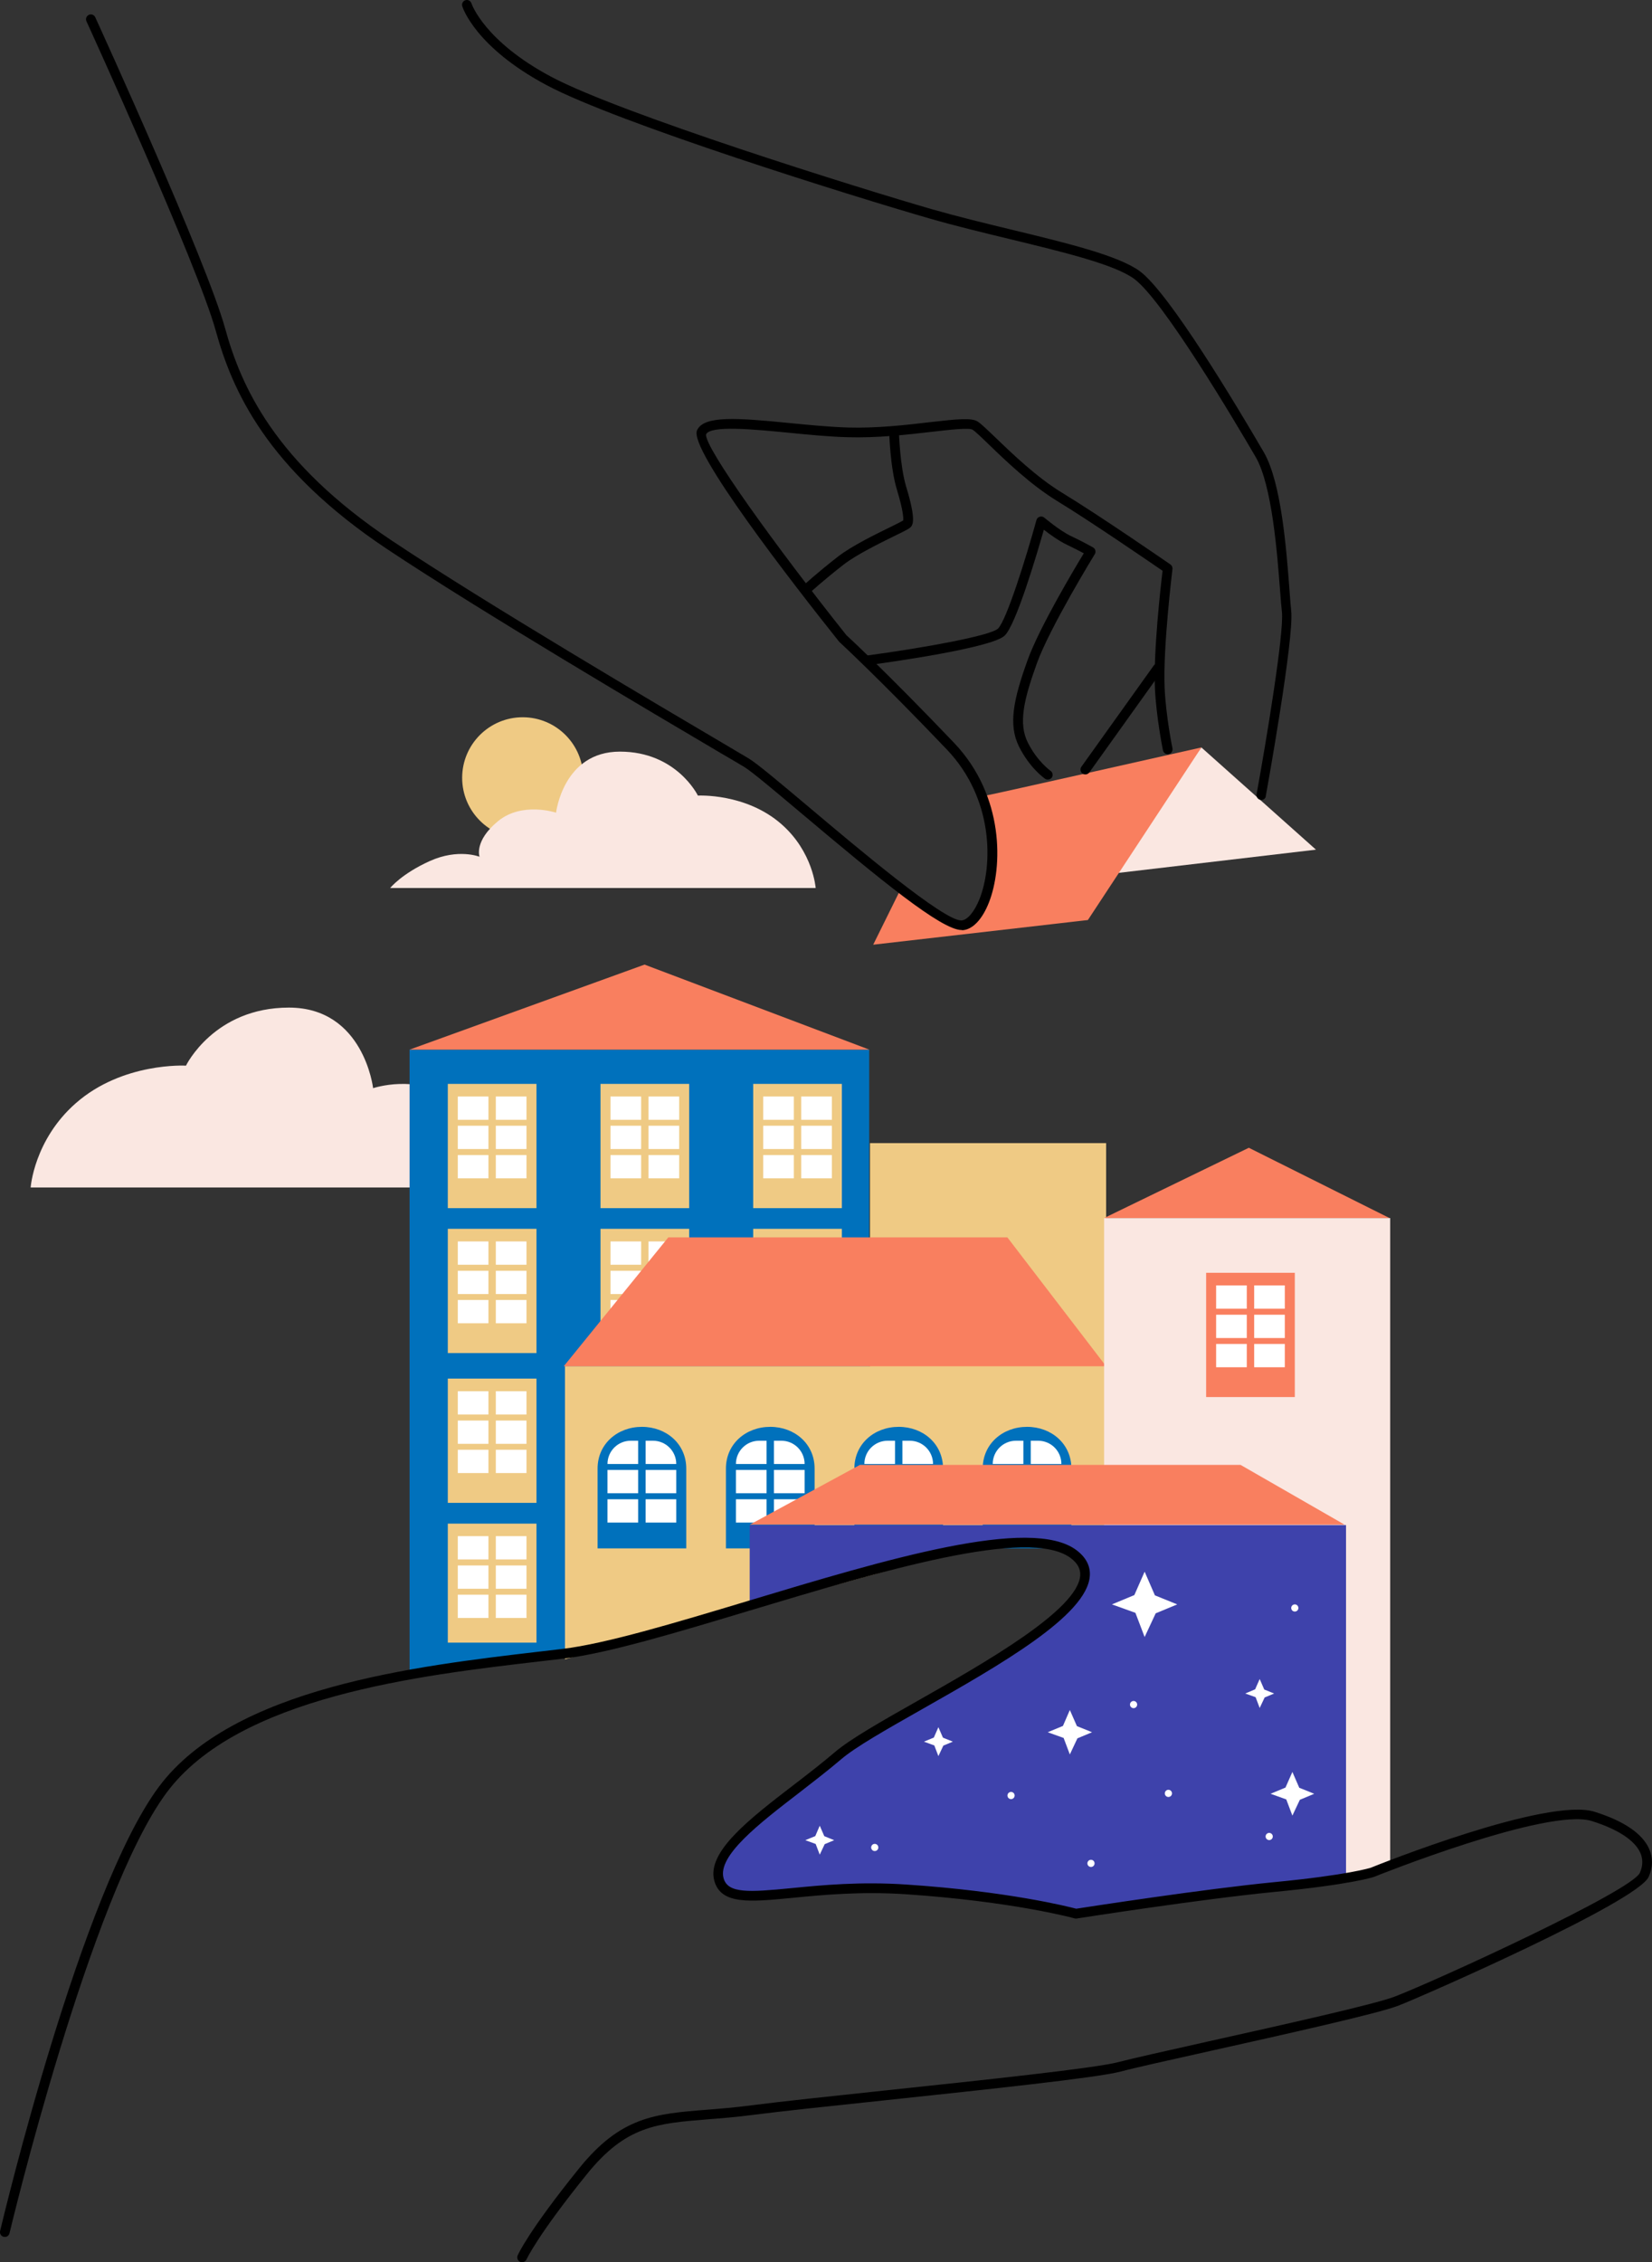 <svg xmlns="http://www.w3.org/2000/svg" xmlns:xlink="http://www.w3.org/1999/xlink" version="1.1" id="Layer_1" x="0px" y="0px" style="enable-background:new 0 0 200 256;" xml:space="preserve" viewBox="14.58 9.71 170.29 233.05">
<rect x="14.58" y="9.71" width="170.29" height="233.05" fill="#333333" stroke="none"/>
<style type="text/css">
	.st0{fill:#EFCA84;}
	.st1{fill:#FAE7E1;}
	.st2{fill:#0071BC;}
	.st3{fill:#F97F5F;}
	.st4{fill:#FFFFFF;}
	.st5{fill:#3E42AB;}
</style>
<g>
	<circle class="st0" cx="68.46" cy="89.84" r="6.24"/>
</g>
<g>
	<path class="st1" d="M33.75,119.49c0,0,2.89-5.98,10.61-5.98s8.68,8.3,8.68,8.3s4.63-1.54,7.91,1.16c3.28,2.7,2.51,4.82,2.51,4.82   s2.89-1.16,6.75,0.58c3.86,1.74,5.4,3.67,5.4,3.67H17.74c0,0,0.34-4.89,4.64-8.67C27.22,119.11,33.75,119.49,33.75,119.49z"/>
</g>
<g>
	<path class="st1" d="M86.52,91.67c0,0-2.19-4.53-8.04-4.53s-6.58,6.29-6.58,6.29s-3.51-1.17-5.99,0.88   c-2.49,2.05-1.9,3.66-1.9,3.66s-2.19-0.88-5.12,0.44s-4.09,2.78-4.09,2.78h43.86c0,0-0.26-3.71-3.52-6.57   C91.47,91.39,86.52,91.67,86.52,91.67z"/>
</g>
<g>
	<polygon class="st2" points="104.18,171.48 79.13,178.87 56.8,182.44 56.8,117.84 104.18,117.84  "/>
</g>
<g>
	<polygon class="st3" points="56.8,117.84 104.19,117.84 81.02,109.08  "/>
</g>
<g>
	<g>
		<rect x="60.74" y="121.37" class="st0" width="9.14" height="12.8"/>
	</g>
	<g>
		<g>
			<rect x="61.77" y="122.67" class="st4" width="3.16" height="2.4"/>
		</g>
		<g>
			<rect x="65.69" y="122.67" class="st4" width="3.16" height="2.4"/>
		</g>
	</g>
	<g>
		<g>
			<rect x="61.77" y="125.68" class="st4" width="3.16" height="2.4"/>
		</g>
		<g>
			<rect x="65.69" y="125.68" class="st4" width="3.16" height="2.4"/>
		</g>
	</g>
	<g>
		<g>
			<rect x="61.77" y="128.7" class="st4" width="3.16" height="2.4"/>
		</g>
		<g>
			<rect x="65.69" y="128.7" class="st4" width="3.16" height="2.4"/>
		</g>
	</g>
</g>
<g>
	<g>
		<rect x="60.74" y="136.3" class="st0" width="9.14" height="12.8"/>
	</g>
	<g>
		<g>
			<rect x="61.77" y="137.6" class="st4" width="3.16" height="2.4"/>
		</g>
		<g>
			<rect x="65.69" y="137.6" class="st4" width="3.16" height="2.4"/>
		</g>
	</g>
	<g>
		<g>
			<rect x="61.77" y="140.62" class="st4" width="3.16" height="2.4"/>
		</g>
		<g>
			<rect x="65.69" y="140.62" class="st4" width="3.16" height="2.4"/>
		</g>
	</g>
	<g>
		<g>
			<rect x="61.77" y="143.63" class="st4" width="3.16" height="2.4"/>
		</g>
		<g>
			<rect x="65.69" y="143.63" class="st4" width="3.16" height="2.4"/>
		</g>
	</g>
</g>
<g>
	<g>
		<rect x="60.74" y="151.73" class="st0" width="9.14" height="12.8"/>
	</g>
	<g>
		<g>
			<rect x="61.77" y="153.03" class="st4" width="3.16" height="2.4"/>
		</g>
		<g>
			<rect x="65.69" y="153.03" class="st4" width="3.16" height="2.4"/>
		</g>
	</g>
	<g>
		<g>
			<rect x="61.77" y="156.05" class="st4" width="3.16" height="2.4"/>
		</g>
		<g>
			<rect x="65.69" y="156.05" class="st4" width="3.16" height="2.4"/>
		</g>
	</g>
	<g>
		<g>
			<rect x="61.77" y="159.06" class="st4" width="3.16" height="2.4"/>
		</g>
		<g>
			<rect x="65.69" y="159.06" class="st4" width="3.16" height="2.4"/>
		</g>
	</g>
</g>
<g>
	<g>
		<rect x="76.48" y="136.3" class="st0" width="9.14" height="12.8"/>
	</g>
	<g>
		<g>
			<rect x="77.51" y="137.6" class="st4" width="3.16" height="2.4"/>
		</g>
		<g>
			<rect x="81.43" y="137.6" class="st4" width="3.16" height="2.4"/>
		</g>
	</g>
	<g>
		<g>
			<rect x="77.51" y="140.62" class="st4" width="3.16" height="2.4"/>
		</g>
		<g>
			<rect x="81.43" y="140.62" class="st4" width="3.16" height="2.4"/>
		</g>
	</g>
	<g>
		<g>
			<rect x="77.51" y="143.63" class="st4" width="3.16" height="2.4"/>
		</g>
		<g>
			<rect x="81.43" y="143.63" class="st4" width="3.16" height="2.4"/>
		</g>
	</g>
</g>
<g>
	<g>
		<rect x="92.22" y="136.3" class="st0" width="9.14" height="12.8"/>
	</g>
	<g>
		<g>
			<rect x="93.25" y="137.6" class="st4" width="3.16" height="2.4"/>
		</g>
		<g>
			<rect x="97.17" y="137.6" class="st4" width="3.16" height="2.4"/>
		</g>
	</g>
	<g>
		<g>
			<rect x="93.25" y="140.62" class="st4" width="3.16" height="2.4"/>
		</g>
		<g>
			<rect x="97.17" y="140.62" class="st4" width="3.16" height="2.4"/>
		</g>
	</g>
	<g>
		<g>
			<rect x="93.25" y="143.63" class="st4" width="3.16" height="2.4"/>
		</g>
		<g>
			<rect x="97.17" y="143.63" class="st4" width="3.16" height="2.4"/>
		</g>
	</g>
</g>
<g>
	<g>
		<rect x="76.48" y="121.37" class="st0" width="9.14" height="12.8"/>
	</g>
	<g>
		<g>
			<rect x="77.51" y="122.67" class="st4" width="3.16" height="2.4"/>
		</g>
		<g>
			<rect x="81.43" y="122.67" class="st4" width="3.16" height="2.4"/>
		</g>
	</g>
	<g>
		<g>
			<rect x="77.51" y="125.68" class="st4" width="3.16" height="2.4"/>
		</g>
		<g>
			<rect x="81.43" y="125.68" class="st4" width="3.16" height="2.4"/>
		</g>
	</g>
	<g>
		<g>
			<rect x="77.51" y="128.7" class="st4" width="3.16" height="2.4"/>
		</g>
		<g>
			<rect x="81.43" y="128.7" class="st4" width="3.16" height="2.4"/>
		</g>
	</g>
</g>
<g>
	<g>
		<rect x="92.22" y="121.37" class="st0" width="9.14" height="12.8"/>
	</g>
	<g>
		<g>
			<rect x="93.25" y="122.67" class="st4" width="3.16" height="2.4"/>
		</g>
		<g>
			<rect x="97.17" y="122.67" class="st4" width="3.16" height="2.4"/>
		</g>
	</g>
	<g>
		<g>
			<rect x="93.25" y="125.68" class="st4" width="3.16" height="2.4"/>
		</g>
		<g>
			<rect x="97.17" y="125.68" class="st4" width="3.16" height="2.4"/>
		</g>
	</g>
	<g>
		<g>
			<rect x="93.25" y="128.7" class="st4" width="3.16" height="2.4"/>
		</g>
		<g>
			<rect x="97.17" y="128.7" class="st4" width="3.16" height="2.4"/>
		</g>
	</g>
</g>
<g>
	<rect x="104.26" y="127.47" class="st0" width="24.34" height="25.3"/>
</g>
<g>
	<polygon class="st0" points="128.5,167.4 112.88,169.65 72.82,180.64 72.82,150.45 128.6,150.45  "/>
</g>
<g>
	<polygon class="st3" points="72.69,150.46 128.6,150.46 118.42,137.18 83.47,137.18  "/>
</g>
<g>
	<g>
		<path class="st2" d="M85.32,169.22h-9.14v-8.23c0-2.53,2.05-4.29,4.57-4.29h0c2.53,0,4.57,1.77,4.57,4.29V169.22z"/>
	</g>
	<g>
		<g>
			<path class="st4" d="M80.36,160.53H77.2v0c0-1.33,1.07-2.4,2.4-2.4h0.76V160.53z"/>
		</g>
		<g>
			<path class="st4" d="M84.29,160.53h-3.16v-2.4h0.76C83.21,158.13,84.29,159.2,84.29,160.53L84.29,160.53z"/>
		</g>
	</g>
	<g>
		<g>
			<rect x="77.2" y="161.14" class="st4" width="3.16" height="2.4"/>
		</g>
		<g>
			<rect x="81.13" y="161.14" class="st4" width="3.16" height="2.4"/>
		</g>
	</g>
	<g>
		<g>
			<rect x="77.2" y="164.16" class="st4" width="3.16" height="2.4"/>
		</g>
		<g>
			<rect x="81.13" y="164.16" class="st4" width="3.16" height="2.4"/>
		</g>
	</g>
</g>
<g>
	<g>
		<path class="st2" d="M98.55,169.22h-9.14v-8.23c0-2.53,2.05-4.29,4.57-4.29h0c2.53,0,4.57,1.77,4.57,4.29V169.22z"/>
	</g>
	<g>
		<g>
			<path class="st4" d="M93.6,160.53h-3.16v0c0-1.33,1.07-2.4,2.4-2.4h0.76V160.53z"/>
		</g>
		<g>
			<path class="st4" d="M97.52,160.53h-3.16v-2.4h0.76C96.45,158.13,97.52,159.2,97.52,160.53L97.52,160.53z"/>
		</g>
	</g>
	<g>
		<g>
			<rect x="90.44" y="161.14" class="st4" width="3.16" height="2.4"/>
		</g>
		<g>
			<rect x="94.36" y="161.14" class="st4" width="3.16" height="2.4"/>
		</g>
	</g>
	<g>
		<g>
			<rect x="90.44" y="164.16" class="st4" width="3.16" height="2.4"/>
		</g>
		<g>
			<rect x="94.36" y="164.16" class="st4" width="3.16" height="2.4"/>
		</g>
	</g>
</g>
<g>
	<g>
		<path class="st2" d="M111.79,169.22h-9.14v-8.23c0-2.53,2.05-4.29,4.57-4.29h0c2.53,0,4.57,1.77,4.57,4.29V169.22z"/>
	</g>
	<g>
		<g>
			<path class="st4" d="M106.84,160.53h-3.16v0c0-1.33,1.07-2.4,2.4-2.4h0.76V160.53z"/>
		</g>
		<g>
			<path class="st4" d="M110.76,160.53h-3.16v-2.4h0.76C109.68,158.13,110.76,159.2,110.76,160.53L110.76,160.53z"/>
		</g>
	</g>
	<g>
		<g>
			<rect x="103.67" y="161.14" class="st4" width="3.16" height="2.4"/>
		</g>
		<g>
			<rect x="107.6" y="161.14" class="st4" width="3.16" height="2.4"/>
		</g>
	</g>
	<g>
		<g>
			<rect x="103.67" y="164.16" class="st4" width="3.16" height="2.4"/>
		</g>
		<g>
			<rect x="107.6" y="164.16" class="st4" width="3.16" height="2.4"/>
		</g>
	</g>
</g>
<g>
	<g>
		<path class="st2" d="M125.02,169.22h-9.14v-8.23c0-2.53,2.05-4.29,4.57-4.29h0c2.53,0,4.57,1.77,4.57,4.29V169.22z"/>
	</g>
	<g>
		<g>
			<path class="st4" d="M120.07,160.53h-3.16v0c0-1.33,1.07-2.4,2.4-2.4h0.76V160.53z"/>
		</g>
		<g>
			<path class="st4" d="M123.99,160.53h-3.16v-2.4h0.76C122.92,158.13,123.99,159.2,123.99,160.53L123.99,160.53z"/>
		</g>
	</g>
	<g>
		<g>
			<rect x="116.91" y="161.14" class="st4" width="3.16" height="2.4"/>
		</g>
		<g>
			<rect x="120.83" y="161.14" class="st4" width="3.16" height="2.4"/>
		</g>
	</g>
	<g>
		<g>
			<rect x="116.91" y="164.16" class="st4" width="3.16" height="2.4"/>
		</g>
		<g>
			<rect x="120.83" y="164.16" class="st4" width="3.16" height="2.4"/>
		</g>
	</g>
</g>
<g>
	<polygon class="st1" points="157.88,202.18 128.39,205.84 128.39,135.19 157.88,135.19  "/>
</g>
<g>
	<polygon class="st3" points="128.39,135.19 157.81,135.19 143.31,127.95  "/>
</g>
<g>
	<g>
		<rect x="60.74" y="166.67" class="st0" width="9.14" height="12.26"/>
	</g>
	<g>
		<g>
			<rect x="61.77" y="167.96" class="st4" width="3.16" height="2.4"/>
		</g>
		<g>
			<rect x="65.69" y="167.96" class="st4" width="3.16" height="2.4"/>
		</g>
	</g>
	<g>
		<g>
			<rect x="61.77" y="170.98" class="st4" width="3.16" height="2.4"/>
		</g>
		<g>
			<rect x="65.69" y="170.98" class="st4" width="3.16" height="2.4"/>
		</g>
	</g>
	<g>
		<g>
			<rect x="61.77" y="173.99" class="st4" width="3.16" height="2.4"/>
		</g>
		<g>
			<rect x="65.69" y="173.99" class="st4" width="3.16" height="2.4"/>
		</g>
	</g>
</g>
<g>
	<g>
		<rect x="138.91" y="140.83" class="st3" width="9.14" height="12.8"/>
	</g>
	<g>
		<g>
			<rect x="139.94" y="142.13" class="st4" width="3.16" height="2.4"/>
		</g>
		<g>
			<rect x="143.86" y="142.13" class="st4" width="3.16" height="2.4"/>
		</g>
	</g>
	<g>
		<g>
			<rect x="139.94" y="145.15" class="st4" width="3.16" height="2.4"/>
		</g>
		<g>
			<rect x="143.86" y="145.15" class="st4" width="3.16" height="2.4"/>
		</g>
	</g>
	<g>
		<g>
			<rect x="139.94" y="148.16" class="st4" width="3.16" height="2.4"/>
		</g>
		<g>
			<rect x="143.86" y="148.16" class="st4" width="3.16" height="2.4"/>
		</g>
	</g>
</g>
<g>
	<polygon class="st1" points="138.42,86.71 150.23,97.24 128.45,99.8  "/>
</g>
<g>
	<path class="st3" d="M116.23,91.66c0.2,0,22.19-4.95,22.19-4.95l-11.7,17.78l-22.13,2.54l2.81-5.68c0,0,4.95,4.68,6.95,3.34   c2.01-1.34,2.94-5.21,2.67-7.29S116.23,91.66,116.23,91.66z"/>
</g>
<g>
	<path class="st5" d="M153.33,203.17l-27.78,3.67c0,0-11.69-1.56-15.57-2.15c-5.04-0.76-17.67,1.32-19.69,0.27   c-2.63-1.37-0.46-5.26-0.46-5.26s10.39-8.92,17.28-13.14c9.39-5.75,20.77-11.75,19.38-15.24c-2.71-6.78-34.63,3.84-34.63,3.84   v-8.34h61.47V203.17z"/>
</g>
<g>
	<polygon class="st3" points="91.88,166.77 153.17,166.77 142.46,160.62 103.22,160.62  "/>
</g>
<g>
	<path d="M68.4,242.76c-0.07,0-0.13-0.01-0.2-0.04c-0.25-0.11-0.37-0.4-0.26-0.66c0.04-0.1,1.1-2.49,6.34-8.98   c4.3-5.32,7.82-5.61,13.15-6.03c1.37-0.11,2.92-0.23,4.64-0.46c2.86-0.37,8.21-0.94,13.87-1.54c10.11-1.07,21.57-2.28,23.93-2.91   c1.35-0.36,5.01-1.17,9.23-2.12c7.66-1.71,17.2-3.83,19.26-4.63c4.22-1.62,24.42-10.87,25.26-12.75c0.32-0.72,0.33-1.42,0.04-2.07   c-0.58-1.28-2.3-2.41-4.99-3.26c-4.54-1.43-22.27,5.67-22.45,5.75c-0.12,0.04-2.42,0.79-10.15,1.54   c-7.66,0.74-20.37,2.73-20.5,2.75c-0.07,0.01-0.14,0.01-0.21-0.01c-0.06-0.02-6.35-1.75-17.42-2.49   c-4.66-0.31-8.54,0.07-11.66,0.37c-4.43,0.43-7.36,0.71-8.06-1.73c-0.85-2.96,3.55-6.35,8.21-9.93c1.44-1.1,2.92-2.25,4.21-3.35   c1.56-1.33,4.79-3.17,8.54-5.29c6.98-3.96,16.53-9.38,16.75-12.92c0.04-0.67-0.28-1.26-0.99-1.79c-4.31-3.23-19.56,1.36-33.02,5.4   c-7.55,2.27-14.69,4.42-19.2,4.96l-2.48,0.29c-12.39,1.44-31.12,3.62-38.49,13.53c-7.86,10.56-16.11,45.04-16.19,45.38   c-0.06,0.27-0.33,0.44-0.6,0.37c-0.27-0.06-0.43-0.33-0.37-0.6c0.34-1.42,8.38-35.02,16.36-45.75   c7.63-10.25,26.62-12.46,39.18-13.93l2.47-0.29c4.42-0.53,11.52-2.66,19.03-4.92c14.35-4.32,29.2-8.78,33.91-5.25   c0.98,0.74,1.45,1.63,1.38,2.65c-0.26,4.08-9.29,9.2-17.26,13.72c-3.7,2.1-6.9,3.91-8.38,5.18c-1.31,1.12-2.81,2.27-4.25,3.39   c-4.19,3.22-8.52,6.55-7.86,8.87c0.45,1.57,2.59,1.44,7,1.01c3.16-0.31,7.09-0.69,11.83-0.37c10.4,0.69,16.64,2.26,17.52,2.49   c1.24-0.19,13.14-2.03,20.45-2.74c7.57-0.73,9.88-1.47,9.91-1.48c0.71-0.29,18.22-7.31,23.09-5.76c3.01,0.95,4.89,2.23,5.6,3.8   c0.41,0.91,0.4,1.91-0.04,2.89c-1.16,2.61-23.54,12.41-25.81,13.28c-2.12,0.82-11.7,2.95-19.4,4.67c-4.22,0.94-7.86,1.75-9.19,2.11   c-2.43,0.65-13.93,1.86-24.08,2.94c-5.66,0.6-11,1.16-13.85,1.53c-1.74,0.23-3.31,0.35-4.69,0.46c-5.25,0.42-8.42,0.67-12.45,5.67   c-5.12,6.34-6.19,8.73-6.2,8.75C68.77,242.65,68.59,242.76,68.4,242.76z"/>
</g>
<g>
	<path d="M113.7,105.52c-2.07,0-8.38-5.18-16.41-11.94c-2.81-2.36-5.23-4.41-6.04-4.89c-0.38-0.23-1.21-0.72-2.38-1.4   c-6.75-3.98-24.68-14.55-34.44-21.05c-12.4-8.27-15.92-16.34-17.61-22.46c-1.88-6.8-13.21-31.63-13.33-31.88   c-0.11-0.25,0-0.55,0.25-0.66c0.25-0.12,0.55,0,0.66,0.25c0.47,1.02,11.48,25.15,13.38,32.03c1.64,5.95,5.08,13.81,17.2,21.89   c9.73,6.49,27.65,17.05,34.39,21.02c1.17,0.69,2,1.18,2.38,1.41c0.87,0.52,3.21,2.49,6.17,4.98c5.21,4.39,13.9,11.71,15.74,11.71   c0.01,0,0.02,0,0.04,0c0.61-0.04,1.34-0.91,1.86-2.23c1.33-3.37,1.52-10.25-3.39-15.39c-6.92-7.25-11.05-11.05-11.09-11.09   c-4.74-5.94-15.54-19.83-14.65-21.78c0.7-1.54,4.08-1.29,9.53-0.75c2.03,0.2,4.12,0.4,5.99,0.46c3,0.09,6.05-0.26,8.5-0.55   c2.89-0.33,4.3-0.47,4.93-0.05c0.36,0.24,0.96,0.82,1.8,1.62c1.7,1.64,4.27,4.12,6.91,5.72c3.9,2.37,11.07,7.32,11.14,7.37   c0.15,0.11,0.23,0.29,0.21,0.47c-0.01,0.08-0.99,8.09-0.81,12.21c0.12,2.88,0.8,6.24,0.81,6.27c0.05,0.27-0.12,0.53-0.39,0.59   c-0.26,0.06-0.53-0.12-0.59-0.39c-0.03-0.14-0.7-3.48-0.83-6.43c-0.16-3.79,0.6-10.54,0.79-12.07c-1.3-0.89-7.38-5.06-10.84-7.17   c-2.73-1.66-5.35-4.18-7.08-5.85c-0.73-0.71-1.37-1.32-1.66-1.51c-0.36-0.23-2.43,0.01-4.26,0.22c-2.48,0.29-5.56,0.64-8.64,0.55   c-1.9-0.05-4.02-0.26-6.06-0.46c-3.6-0.35-8.08-0.79-8.52,0.17c-0.18,1.33,7.21,11.57,14.47,20.69l0,0   c0.01,0,4.16,3.82,11.09,11.08c5.23,5.49,5.02,12.85,3.6,16.45c-0.69,1.76-1.69,2.8-2.74,2.86   C113.75,105.52,113.73,105.52,113.7,105.52z"/>
</g>
<g>
	<path d="M144.6,92.12c-0.03,0-0.06,0-0.09-0.01c-0.27-0.05-0.45-0.31-0.4-0.58c1.01-5.56,2.85-16.65,2.61-18.79   c-0.06-0.52-0.12-1.28-0.19-2.2c-0.29-3.79-0.82-10.85-2.52-13.76c-2.18-3.74-9.52-16.1-12.49-18.32   c-1.99-1.49-7.24-2.76-12.81-4.11c-2.77-0.67-5.63-1.36-8.27-2.12c-7.98-2.3-32.15-9.83-39.5-13.74c-7.33-3.9-8.66-7.97-8.71-8.14   c-0.08-0.26,0.07-0.54,0.33-0.62c0.26-0.08,0.54,0.07,0.62,0.33c0.02,0.06,1.32,3.89,8.22,7.56c7.19,3.82,31.67,11.46,39.3,13.66   c2.62,0.75,5.47,1.44,8.23,2.11c5.67,1.37,11.02,2.67,13.17,4.28c3.03,2.27,9.93,13.78,12.75,18.62   c1.81,3.11,2.34,10.04,2.65,14.19c0.07,0.91,0.12,1.66,0.18,2.17c0.31,2.81-2.5,18.41-2.62,19.07   C145.05,91.95,144.84,92.12,144.6,92.12z"/>
</g>
<g>
	<path d="M97.75,70.88c-0.13,0-0.27-0.05-0.37-0.16c-0.19-0.2-0.18-0.52,0.03-0.71c0.06-0.05,1.41-1.3,3.55-2.96   c1.41-1.09,3.77-2.25,5.33-3.01c0.58-0.28,1.17-0.58,1.39-0.71c0.03-0.19,0.04-0.92-0.64-3.16c-0.7-2.28-0.8-5.84-0.8-5.99   c-0.01-0.28,0.21-0.51,0.49-0.51c0,0,0.01,0,0.01,0c0.27,0,0.49,0.21,0.5,0.49c0,0.04,0.1,3.57,0.76,5.73   c1.01,3.31,0.67,3.82,0.52,4.04c-0.14,0.2-0.37,0.33-1.79,1.02c-1.52,0.75-3.83,1.88-5.16,2.9c-2.1,1.63-3.47,2.89-3.48,2.9   C97.99,70.84,97.87,70.88,97.75,70.88z"/>
</g>
<g>
	<path d="M122.58,90.02c-0.1,0-0.2-0.03-0.28-0.09c-0.06-0.04-1.57-1.09-2.68-3.31c-1.13-2.27-0.56-4.89,0.89-8.92   c1.2-3.32,4.76-9.3,5.79-10.99c-0.39-0.21-1-0.53-1.72-0.87c-0.85-0.4-1.8-1.09-2.4-1.56c-0.71,2.49-2.86,9.8-4.05,10.92   c-1.34,1.26-11.88,2.74-13.98,3.02c-0.27,0.03-0.53-0.15-0.56-0.43c-0.04-0.27,0.15-0.53,0.43-0.56c5.94-0.8,12.67-2.04,13.43-2.76   c0.87-0.82,2.9-7.3,3.97-11.19c0.05-0.16,0.17-0.29,0.34-0.34c0.17-0.05,0.34-0.01,0.47,0.1c0.02,0.01,1.56,1.33,2.78,1.91   c1.3,0.61,2.21,1.14,2.25,1.16c0.12,0.07,0.2,0.18,0.23,0.31c0.03,0.13,0.01,0.27-0.06,0.38c-0.05,0.08-4.63,7.54-5.97,11.25   c-1.36,3.77-1.91,6.19-0.94,8.14c0.99,1.98,2.34,2.92,2.35,2.93c0.23,0.16,0.28,0.47,0.13,0.7   C122.89,89.95,122.74,90.02,122.58,90.02z"/>
</g>
<g>
	<path d="M126.46,89.49c-0.1,0-0.2-0.03-0.29-0.09c-0.22-0.16-0.28-0.47-0.12-0.7l7.46-10.43c0.16-0.23,0.47-0.28,0.7-0.12   c0.22,0.16,0.28,0.47,0.12,0.7l-7.46,10.43C126.77,89.42,126.62,89.49,126.46,89.49z"/>
</g>
<g>
	<polygon class="st4" points="147.8,196.75 147.17,195.08 145.55,194.5 147.09,193.86 147.8,192.25 148.51,193.88 150.05,194.5    148.57,195.12  "/>
</g>
<g>
	<polygon class="st4" points="132.57,178.35 131.62,175.86 129.2,174.99 131.51,174.03 132.57,171.62 133.63,174.06 135.93,174.99    133.71,175.91  "/>
</g>
<g>
	<polygon class="st4" points="124.86,190.45 124.22,188.75 122.58,188.16 124.15,187.51 124.86,185.87 125.59,187.53 127.15,188.16    125.64,188.79  "/>
</g>
<g>
	<polygon class="st4" points="144.43,185.66 144.01,184.55 142.94,184.17 143.96,183.74 144.43,182.68 144.9,183.76 145.92,184.17    144.94,184.58  "/>
</g>
<g>
	<polygon class="st4" points="99.08,200.77 98.66,199.67 97.59,199.28 98.62,198.86 99.08,197.79 99.55,198.87 100.57,199.28    99.59,199.69  "/>
</g>
<g>
	<polygon class="st4" points="111.31,190.62 110.89,189.52 109.82,189.13 110.84,188.71 111.31,187.64 111.78,188.72 112.8,189.13    111.82,189.54  "/>
</g>
<g>
	<circle class="st4" cx="127.04" cy="201.67" r="0.37"/>
</g>
<g>
	<circle class="st4" cx="135.02" cy="194.46" r="0.37"/>
</g>
<g>
	<circle class="st4" cx="118.8" cy="194.68" r="0.37"/>
</g>
<g>
	<circle class="st4" cx="104.75" cy="200.03" r="0.37"/>
</g>
<g>
	<circle class="st4" cx="145.41" cy="198.9" r="0.37"/>
</g>
<g>
	<circle class="st4" cx="131.43" cy="185.31" r="0.37"/>
</g>
<g>
	<circle class="st4" cx="148.05" cy="175.36" r="0.37"/>
</g>
</svg>